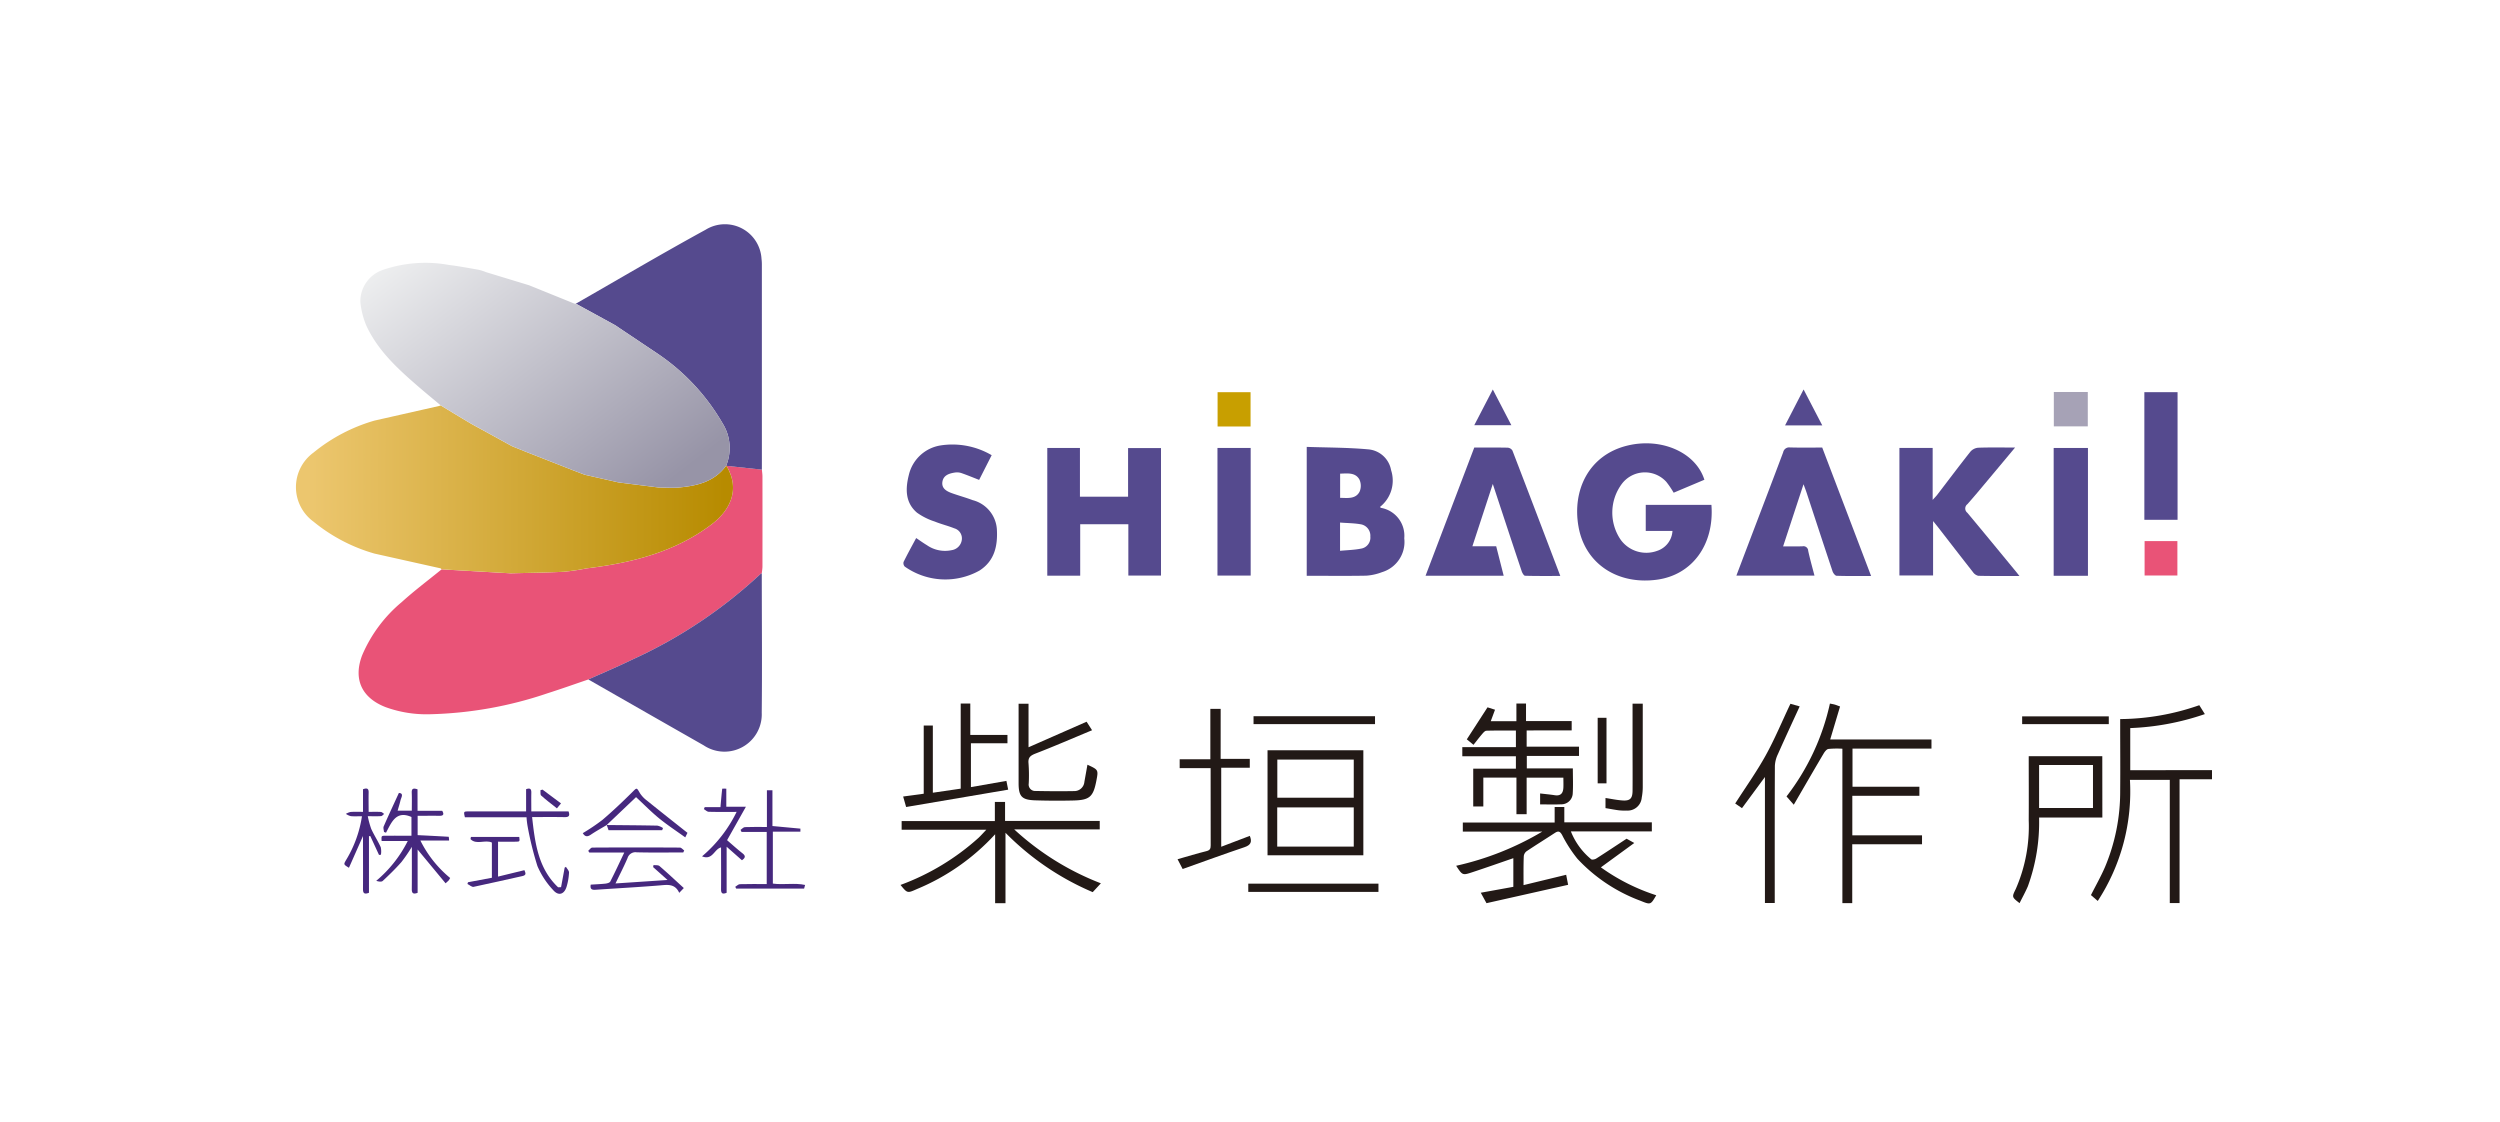 <svg xmlns="http://www.w3.org/2000/svg" xmlns:xlink="http://www.w3.org/1999/xlink" width="245" height="110" viewBox="0 0 245 110">
  <rect x="0" y="0" width="245" height="110" fill="#808080" stroke="none"/>
  <defs>
    <linearGradient id="linear-gradient" x1="0.037" y1="0.5" x2="0.963" y2="0.5" gradientUnits="objectBoundingBox">
      <stop offset="0" stop-color="#ecc66e"/>
      <stop offset="1" stop-color="#b78b00"/>
    </linearGradient>
    <linearGradient id="linear-gradient-2" y1="0.099" x2="0.939" y2="0.841" gradientUnits="objectBoundingBox">
      <stop offset="0" stop-color="#edeeef"/>
      <stop offset="1" stop-color="#9794a7"/>
    </linearGradient>
  </defs>
  <g id="ヘッダーロゴ" transform="translate(17155 11690.999)">
    <path id="パス_802" data-name="パス 802" d="M0,0H245V110H0Z" transform="translate(-17155 -11690.999)" fill="#fff" opacity="0.998"/>
    <g id="グループ_4823" data-name="グループ 4823">
      <path id="パス_610" data-name="パス 610" d="M1081.127,523.72v.775h-11.905v-.775Z" transform="translate(-18101.375 -12144.53)" fill="#221916"/>
      <path id="パス_615" data-name="パス 615" d="M1660.814,524.594v-.761h8.49v.761Z" transform="translate(-18617.643 -12144.628)" fill="#221916"/>
      <g id="グループ_7" data-name="グループ 7" transform="translate(-17121.254 -11613.724)">
        <g id="グループ_4" data-name="グループ 4" transform="translate(0 0)">
          <path id="パス_599" data-name="パス 599" d="M397.983,581.588H400.4c.215.366.1.5-.29.491-.7-.011-1.39,0-2.118,0v1.894c1.012.049,2.029.1,3.045.161a2.314,2.314,0,0,1,.037.366H398.26a11.232,11.232,0,0,0,2.918,3.673,1.809,1.809,0,0,1-.131.222c-.052.065-.12.117-.315.3l-2.742-3.311v4.243c-.463.171-.575.014-.571-.375.013-1.327.005-2.653.005-4.131a15.279,15.279,0,0,1-1.025,1.494c-.571.649-1.194,1.255-1.827,1.844-.124.115-.4.071-.638-.008a12.255,12.255,0,0,0,3.087-3.9h-2.559c-.03-.5-.031-.515.354-.519.844-.007,1.689,0,2.57,0v-1.837c-1.514-.669-1.951.526-2.493,1.539l-.2-.073c-.013-.183-.093-.4-.027-.545.469-1.078.968-2.143,1.488-3.278.519.039.222.448.153.746-.075.325-.179.643-.277.991h1.39c0-.595.017-1.18-.006-1.764-.016-.409.162-.465.566-.326Z" transform="translate(-390.809 -579.405)" fill="#46287e"/>
          <path id="パス_600" data-name="パス 600" d="M468.232,581.67h3.647c.169.457.007.57-.394.562-1.034-.02-2.069-.007-3.175-.007.284,2.57.6,5.037,2.548,6.882l.289-.01.353-1.914.127-.081c.106.19.309.384.3.568a5.9,5.9,0,0,1-.234,1.368c-.227.764-.793.952-1.314.349a8.073,8.073,0,0,1-1.548-2.359,31.772,31.772,0,0,1-.967-3.924,7.723,7.723,0,0,1-.1-.861h-6.042c-.129-.558-.129-.569.365-.571,1.633-.005,3.266,0,4.9,0h.734v-2.177c.423-.159.522.009.512.365C468.22,580.446,468.232,581.033,468.232,581.67Z" transform="translate(-449.909 -579.428)" fill="#46287e"/>
          <path id="パス_602" data-name="パス 602" d="M559.787,628.181l5.1-.341-1.414-1.263.041-.2c.2.029.458-.011.587.1.8.689,1.568,1.411,2.381,2.154l-.449.47c-.432-.943-1.191-.785-1.966-.723-2.067.166-4.138.28-6.207.42-.333.023-.592-.008-.5-.5.474-.032.956-.049,1.434-.1.17-.019.418-.083.479-.2.468-.914.9-1.848,1.373-2.845h-3.424l-.109-.173c.133-.109.265-.313.4-.314q4.291-.027,8.582,0c.142,0,.283.181.425.278l-.091.2c-1.521,0-3.042.024-4.562-.014a.807.807,0,0,0-.9.569C560.624,626.5,560.217,627.285,559.787,628.181Z" transform="translate(-533.214 -618.878)" fill="#46287e"/>
          <path id="パス_603" data-name="パス 603" d="M677.031,590.376h-6.655l-.094-.174c.151-.09.3-.252.453-.257.863-.025,1.727-.012,2.632-.012v-5.108H670.9l-.1-.2c.142-.095.281-.266.427-.272.695-.029,1.392-.013,2.158-.013v-3.6h.542v3.506c.945.084,1.843.164,2.74.255.008,0,0,.155,0,.3h-2.7v5.086c1.047.145,2.139-.093,3.16.133Z" transform="translate(-631.974 -580.57)" fill="#46287e"/>
          <path id="パス_605" data-name="パス 605" d="M371.224,581.669v-2.215c.375-.141.564-.09.553.323-.016.608,0,1.218,0,1.893.445,0,.823-.015,1.2.009.111.007.215.127.322.195-.1.074-.2.205-.3.213-.376.026-.756.01-1.306.01a8.117,8.117,0,0,0,.337,1.24c.279.614.655,1.185.934,1.8a1.935,1.935,0,0,1,.015.736l-.186.018-.856-1.853-.129.018V589.6c-.515.2-.588-.018-.585-.391.011-1.483,0-2.966,0-4.449v-.722l-1.377,3.112c-.536-.326-.535-.325-.276-.767a11.575,11.575,0,0,0,1.552-4.283c-.4,0-.75.024-1.1-.01a1.593,1.593,0,0,1-.475-.222,1.542,1.542,0,0,1,.449-.186C370.37,581.65,370.75,581.669,371.224,581.669Z" transform="translate(-369.396 -579.383)" fill="#46287e"/>
          <path id="パス_609" data-name="パス 609" d="M646.53,581.278c.058-.662.106-1.236.173-1.807a3.2,3.2,0,0,1,.4,0v1.768h1.921l-1.845,3.278c.462.4.971.861,1.512,1.287.352.277.251.461-.056.679l-1.5-1.325v4.512c-.448.186-.55.024-.547-.363.013-1.351,0-2.7,0-4.08-.665.146-.826,1.3-1.863.873a13.393,13.393,0,0,0,3.388-4.355c-.965,0-1.848.014-2.73-.012-.162,0-.32-.169-.48-.259l.084-.194Z" transform="translate(-609.671 -579.454)" fill="#46287e"/>
          <path id="パス_611" data-name="パス 611" d="M555.289,583.089c-.518.31-1.05.6-1.549.938-.324.219-.566.246-.8-.143a19.621,19.621,0,0,0,1.921-1.294c1.01-.859,1.975-1.776,2.916-2.71.47-.466.432-.489.76.08a2.84,2.84,0,0,0,.694.734c1.294,1.045,2.6,2.074,3.969,3.16l-.217.444c-.88-.634-1.745-1.2-2.537-1.844s-1.529-1.4-2.285-2.1l-2.873,2.73Z" transform="translate(-529.574 -579.511)" fill="#46287e"/>
          <path id="パス_612" data-name="パス 612" d="M464.177,621.1l2.339-.438V617.21c-.658-.31-1.517.26-2.094-.334l.04-.213H469.2c.055.445.055.457-.327.464-.57.011-1.139,0-1.753,0v3.421l2.585-.631c.1.264.24.484-.212.582-1.59.345-3.173.724-4.766,1.052-.176.036-.4-.181-.607-.28Z" transform="translate(-452.058 -611.916)" fill="#46287e"/>
        </g>
        <path id="パス_617" data-name="パス 617" d="M571.372,607.474c1.657.017,3.315.026,4.972.061a1.608,1.608,0,0,1,.54.237l-.081.208h-5.256l-.175-.506Z" transform="translate(-545.656 -603.897)" fill="#46287e"/>
        <path id="パス_618" data-name="パス 618" d="M520.569,580.232l1.808,1.349-.4.487c-.546-.437-1.066-.826-1.546-1.259-.1-.089-.048-.345-.066-.523Z" transform="translate(-501.145 -580.124)" fill="#46287e"/>
      </g>
      <g id="グループ_6" data-name="グループ 6" transform="translate(-17126 -11668.999)">
        <path id="パス_575" data-name="パス 575" d="M402.875,351.935c-1.34.454-2.672.931-4.02,1.359a38.462,38.462,0,0,1-11.5,2.049,11.739,11.739,0,0,1-4.358-.7c-2.343-.913-3.183-2.751-2.285-5.091a13.812,13.812,0,0,1,3.867-5.195c1.251-1.134,2.609-2.149,3.92-3.217.231.015.461.031.692.044l6.082.35c1.727-.046,3.455-.065,5.179-.152a22.234,22.234,0,0,0,2.232-.33c4.4-.536,8.639-1.573,12.25-4.3,1.772-1.336,2.893-3.387,1.472-5.757l3.475.374c.02.229.056.457.056.686q.006,4.394,0,8.789c0,.228-.042.456-.064.685a.817.817,0,0,0-.162.1,46.761,46.761,0,0,1-12.449,8.32C405.819,350.653,404.338,351.276,402.875,351.935Z" transform="translate(-374.216 -307.347)" fill="#e95377"/>
        <path id="パス_576" data-name="パス 576" d="M565.8,169.261l-3.476-.374-.023-.022a4.54,4.54,0,0,0-.343-4.128,20.7,20.7,0,0,0-6.266-6.768l-3.816-2.558c-.176-.116-.346-.246-.53-.347q-1.887-1.038-3.779-2.067c4.242-2.428,8.452-4.914,12.739-7.259a3.591,3.591,0,0,1,5.459,2.871,4.3,4.3,0,0,1,.034.506Q565.8,159.188,565.8,169.261Z" transform="translate(-520.136 -145.235)" fill="#554a8e"/>
        <path id="パス_577" data-name="パス 577" d="M557.214,424.135c1.463-.659,2.944-1.282,4.385-1.985a46.759,46.759,0,0,0,12.449-8.32.819.819,0,0,1,.162-.1c0,4.553.044,9.108-.005,13.661a3.655,3.655,0,0,1-5.686,3.2Q562.862,427.37,557.214,424.135Z" transform="translate(-528.555 -379.547)" fill="#554a8e"/>
        <path id="パス_619" data-name="パス 619" d="M374.308,290.4l-.023-.022c-1.143,1.59-2.851,1.983-4.646,2.15-.648.06-1.306.005-1.96,0l-3.943-.5-3.307-.751-1.162-.442-4.7-1.844-1.268-.513L350.613,287c-.48-.263-.967-.514-1.438-.793-.962-.569-1.916-1.152-2.874-1.73l-.127.052-6.357,1.439a16.766,16.766,0,0,0-5.969,3.131,4.188,4.188,0,0,0,0,6.775A16.6,16.6,0,0,0,339.817,299h0l6.483,1.447.1.093c.231.015.461.031.692.044l6.082.35h0c1.727-.046,3.455-.065,5.179-.152a22.177,22.177,0,0,0,2.232-.33c4.4-.536,8.639-1.573,12.25-4.3C374.608,294.821,375.73,292.77,374.308,290.4Zm-21.065,10.085c.015-.1.029-.2.039-.3C353.273,300.288,353.259,300.387,353.243,300.485Z" transform="translate(-332.12 -266.749)" fill="url(#linear-gradient)"/>
        <path id="パス_620" data-name="パス 620" d="M417.078,190.661a20.7,20.7,0,0,0-6.266-6.768L407,181.335c-.176-.116-.346-.246-.53-.347q-1.887-1.038-3.779-2.067l-.141-.007-4.445-1.8-4.206-1.281a5.09,5.09,0,0,0-.71-.231c-.992-.175-1.984-.361-2.984-.485a12.842,12.842,0,0,0-6.426.491,3.254,3.254,0,0,0-2.208,3.144,7.964,7.964,0,0,0,.577,2.3c1.156,2.52,3.179,4.329,5.231,6.1.679.585,1.373,1.153,2.061,1.728.957.577,1.911,1.161,2.874,1.73.471.278.958.53,1.438.793q.053-.347,0,0l2.689,1.481,1.268.513h0l4.7,1.844h0l1.162.441,3.307.751h0l3.943.5c.654,0,1.312.057,1.96,0,1.8-.167,3.5-.561,4.646-2.15A4.54,4.54,0,0,0,417.078,190.661Z" transform="translate(-375.256 -171.159)" fill="url(#linear-gradient-2)"/>
      </g>
      <g id="グループ_5" data-name="グループ 5" transform="translate(-17066.463 -11652.831)">
        <path id="パス_578" data-name="パス 578" d="M1331.444,319.719c.3,3.888-1.874,6.865-5.329,7.335-3.866.527-7.034-1.557-7.688-5.15-.659-3.621,1.006-7.072,4.784-7.992,3.319-.807,6.694.656,7.545,3.348l-3.012,1.27a9,9,0,0,0-.721-1.064,2.832,2.832,0,0,0-4.342.178,4.709,4.709,0,0,0-.12,5.508,3.1,3.1,0,0,0,3.573,1.074,2.18,2.18,0,0,0,1.493-1.951h-2.619v-2.556Z" transform="translate(-1252.262 -308.413)" fill="#554a8e"/>
        <path id="パス_579" data-name="パス 579" d="M1110.141,329.062V316.43c2.027.071,4.035.06,6.026.242a2.482,2.482,0,0,1,2.243,2.044,3.286,3.286,0,0,1-1.079,3.587c.022.033.039.086.069.1a2.771,2.771,0,0,1,2.3,2.982,3.092,3.092,0,0,1-2.192,3.325,5.231,5.231,0,0,1-1.541.341C1114.043,329.086,1112.119,329.062,1110.141,329.062Zm3.266-5.216v2.768c.711-.068,1.387-.082,2.041-.211a1.087,1.087,0,0,0,.927-1.186,1.134,1.134,0,0,0-.988-1.209C1114.751,323.9,1114.1,323.9,1113.407,323.846Zm.007-4.794v2.37c.74.017,1.513.13,1.9-.588a1.458,1.458,0,0,0-.023-1.232C1114.882,318.913,1114.119,319.034,1113.414,319.053Z" transform="translate(-1070.619 -310.803)" fill="#554a8e"/>
        <path id="パス_580" data-name="パス 580" d="M913.669,329.774h-3.226V317.257h3.2v4.776h4.718v-4.765h3.226v12.494h-3.2v-5.03h-4.718Z" transform="translate(-896.346 -311.525)" fill="#554a8e"/>
        <path id="パス_581" data-name="パス 581" d="M1578.1,329.482c-1.419,0-2.726.015-4.031-.017a.882.882,0,0,1-.526-.366c-1.152-1.464-2.288-2.94-3.431-4.412-.127-.164-.26-.323-.474-.586v5.332h-3.3v-12.5h3.259v5.094c.21-.233.337-.356.444-.495,1.082-1.411,2.148-2.835,3.252-4.228a1.145,1.145,0,0,1,.76-.39c1.159-.042,2.319-.018,3.621-.018-.854,1.023-1.63,1.956-2.41,2.885-.748.892-1.486,1.794-2.26,2.662a.531.531,0,0,0-.007.846c1.6,1.914,3.186,3.849,4.774,5.777C1577.86,329.174,1577.943,329.285,1578.1,329.482Z" transform="translate(-1468.733 -311.205)" fill="#554a8e"/>
        <path id="パス_582" data-name="パス 582" d="M1208.163,320.493l-2,6.106h2.333l.734,2.886h-7.656l4.773-12.561c1.122,0,2.2-.012,3.281.013a.6.6,0,0,1,.459.281c1.563,4.059,3.107,8.125,4.691,12.29-1.2,0-2.325.013-3.452-.02-.117,0-.273-.272-.331-.444C1210.061,326.258,1209.145,323.468,1208.163,320.493Z" transform="translate(-1150.406 -311.232)" fill="#554a8e"/>
        <path id="パス_583" data-name="パス 583" d="M1445.414,326.55c.676,0,1.289.015,1.9-.006a.461.461,0,0,1,.557.436c.173.8.4,1.6.617,2.436h-7.654c.347-.914.686-1.813,1.028-2.712,1.188-3.122,2.382-6.242,3.557-9.369a.6.6,0,0,1,.67-.48c1.037.031,2.076.011,3.158.011l4.79,12.586c-1.192,0-2.286.017-3.378-.02-.142,0-.343-.262-.4-.44-.859-2.566-1.7-5.139-2.545-7.709-.077-.234-.167-.464-.3-.821Z" transform="translate(-1359.206 -311.174)" fill="#554a8e"/>
        <path id="パス_584" data-name="パス 584" d="M808.372,315.487l-1.229,2.42c-.609-.237-1.168-.47-1.739-.668a1.364,1.364,0,0,0-.626-.053c-.564.085-1.135.259-1.234.908s.407.927.925,1.114c.676.243,1.372.431,2.043.685a3.166,3.166,0,0,1,2.369,2.839c.094,1.613-.21,3.1-1.7,4.06a6.881,6.881,0,0,1-7.326-.389.485.485,0,0,1-.116-.456c.383-.776.8-1.533,1.234-2.341.367.245.7.49,1.054.7a3.106,3.106,0,0,0,2.419.489,1.176,1.176,0,0,0,1-1.013,1.027,1.027,0,0,0-.739-1.129c-.626-.251-1.289-.408-1.913-.663a6.33,6.33,0,0,1-1.741-.87c-1.167-.994-1.136-2.35-.8-3.691a3.8,3.8,0,0,1,3.118-2.9A7.6,7.6,0,0,1,808.372,315.487Z" transform="translate(-799.725 -309.046)" fill="#554a8e"/>
        <path id="パス_590" data-name="パス 590" d="M1688.427,329.793h-3.359V317.268h3.359Z" transform="translate(-1572.345 -311.535)" fill="#554a8e"/>
        <path id="パス_591" data-name="パス 591" d="M1044.691,317.251v12.507h-3.254V317.251Z" transform="translate(-1010.662 -311.52)" fill="#554a8e"/>
        <path id="パス_592" data-name="パス 592" d="M1754.872,286.823V274.315h3.254v12.508Z" transform="translate(-1633.262 -274.05)" fill="#554a8e"/>
        <path id="パス_604" data-name="パス 604" d="M1685.186,274.18h3.329v3.369h-3.329Z" transform="translate(-1572.448 -273.933)" fill="#a6a2b6"/>
        <path id="パス_607" data-name="パス 607" d="M1755.052,388.941h3.214v3.372h-3.214Z" transform="translate(-1633.419 -374.082)" fill="#e95377"/>
        <path id="パス_608" data-name="パス 608" d="M1044.754,274.332v3.361h-3.232v-3.361Z" transform="translate(-1010.736 -274.065)" fill="#c89f00"/>
        <path id="パス_613" data-name="パス 613" d="M1481.963,275.76h-3.649l1.817-3.523Z" transform="translate(-1391.916 -272.237)" fill="#554a8e"/>
        <path id="パス_614" data-name="パス 614" d="M1239.095,275.762l1.817-3.5,1.818,3.5Z" transform="translate(-1183.154 -272.26)" fill="#554a8e"/>
      </g>
      <g id="グループ_3" data-name="グループ 3" transform="translate(-17066.748 -11622.058)">
        <path id="パス_585" data-name="パス 585" d="M1231.729,601.29l4.178-1.014c.052.27.111.573.191.984l-8,1.8-.56-1.024,3.191-.578V598.65c-1.348.463-2.693.94-4.049,1.386-.936.308-.942.288-1.555-.642a28.682,28.682,0,0,0,8.44-3.349h-7.787v-.891h9v-1.517h.947v1.5h8.577v.889h-7.934a6.763,6.763,0,0,0,1.987,2.727c.084.075.367.017.5-.068.977-.621,1.94-1.264,2.973-1.944l.754.42-3.273,2.387a19.654,19.654,0,0,0,5.425,2.736c-.55.948-.549.945-1.554.537a16.107,16.107,0,0,1-6.17-4.112,13.261,13.261,0,0,1-1.5-2.328c-.214-.377-.376-.425-.721-.2-.915.6-1.851,1.178-2.762,1.789a.7.7,0,0,0-.274.481C1231.715,599.362,1231.729,600.272,1231.729,601.29Z" transform="translate(-1170.674 -583.489)" fill="#221916"/>
        <path id="パス_586" data-name="パス 586" d="M817.123,597.7l-.8.865a26.551,26.551,0,0,1-8.548-5.818v6.9H806.76v-6.755a21.577,21.577,0,0,1-7.673,5.374c-.929.415-.928.418-1.6-.407a23.559,23.559,0,0,0,7.663-4.632c.221-.211.424-.441.748-.779h-8.3V591.6h9.135v-1.875h1v1.861h9.278v.83h-8.381A26.663,26.663,0,0,0,817.123,597.7Z" transform="translate(-797.489 -580.076)" fill="#221916"/>
        <path id="パス_587" data-name="パス 587" d="M1492.461,523.027h-6.573V526.9h6.831v.879h-6.838v5.764h-.966V518.414a8.945,8.945,0,0,0-1.37.022c-.182.029-.366.277-.478.467-.954,1.613-1.891,3.235-2.915,5l-.712-.814a22.894,22.894,0,0,0,4.253-9.1c.2.041.34.061.477.1s.275.1.517.185l-.967,3.236h9.925v.89h-7.739v3.738h6.555Z" transform="translate(-1392.613 -513.98)" fill="#221916"/>
        <path id="パス_588" data-name="パス 588" d="M1236.179,516.625v1.589h5.131v.907h-5.115v1.222h4.512c0,.871.039,1.671-.012,2.465a1.113,1.113,0,0,1-1.149,1.057c-.671.033-1.344.007-2.048.007V522.8c.49.058.966.1,1.438.174.594.093.817-.216.842-.743.015-.313,0-.628,0-.98h-3.6v3.584h-1v-3.586h-3.245v2.825h-.99v-3.7h4.182v-1.216h-5.252v-.9h5.253v-1.621c-.957,0-1.923-.014-2.888.015-.145,0-.305.191-.421.325-.287.334-.554.688-.847,1.057l-.655-.537,2.03-3.138.734.236-.416,1.122h2.512v-1.729h.942v1.718h4.475v.916Z" transform="translate(-1174.819 -513.983)" fill="#221916"/>
        <path id="パス_589" data-name="パス 589" d="M1725.615,521.594v.892h-3.178v12.132h-.959V522.544h-3.906a19.625,19.625,0,0,1-3.153,11.87l-.667-.576c.467-.924.965-1.8,1.365-2.721a19,19,0,0,0,1.5-7.471c.021-2.119,0-4.237,0-6.356v-.7a23.905,23.905,0,0,0,7.753-1.36l.544.871a25.287,25.287,0,0,1-7.311,1.371v4.126Z" transform="translate(-1597.091 -515.061)" fill="#221916"/>
        <path id="パス_593" data-name="パス 593" d="M1089.36,560.231h-9.39V549.939h9.39Zm-8.44-.851h7.5v-3.841h-7.5Zm7.5-4.791v-3.737h-7.491v3.737Z" transform="translate(-1044.004 -545.354)" fill="#221916"/>
        <path id="パス_594" data-name="パス 594" d="M1662.631,560.532h-6.2a18.337,18.337,0,0,1-1.1,6.741c-.24.559-.538,1.094-.814,1.651-.771-.6-.758-.594-.37-1.392a15.327,15.327,0,0,0,1.268-6.729c.015-2.075,0-4.149,0-6.278h7.21Zm-6.2-5.146V559.6h5.281v-4.216Z" transform="translate(-1544.852 -549.357)" fill="#221916"/>
        <path id="パス_595" data-name="パス 595" d="M799.5,523.049l2.017-.274V516.09h.894v6.587l2.73-.4v-8.344h.941v3.079h3.641v.815h-3.58v4.3l3.477-.61.173.859-10,1.7Z" transform="translate(-799.244 -513.931)" fill="#221916"/>
        <path id="パス_596" data-name="パス 596" d="M1014.923,522.979h2.856v.874h-2.8v7.741l2.8-1.067c.238.569.113.9-.522,1.11-2.016.679-4.013,1.412-6.057,2.138l-.5-.959c.965-.275,1.891-.56,2.829-.792.346-.086.42-.244.418-.567-.011-2.5-.006-4.995-.006-7.566h-3.033v-.87h3.006v-4.938h1.012Z" transform="translate(-983.552 -517.553)" fill="#221916"/>
        <path id="パス_597" data-name="パス 597" d="M1442.857,521.325l-2.249,3.052-.664-.455c1.022-1.6,2.1-3.107,2.992-4.721s1.6-3.332,2.42-5.054l.906.258c-.729,1.591-1.449,3.134-2.138,4.691a2.949,2.949,0,0,0-.292,1.133c-.02,4.235-.013,8.47-.013,12.7v.74h-.962Z" transform="translate(-1358.146 -514.119)" fill="#221916"/>
        <path id="パス_598" data-name="パス 598" d="M895.039,515.865l.537.835c-1.882.783-3.693,1.569-5.534,2.281-.509.2-.751.386-.695.962a15.747,15.747,0,0,1,.023,1.967.631.631,0,0,0,.669.741c1.267.026,2.536.035,3.8.012a.984.984,0,0,0,.983-.905c.1-.556.2-1.114.3-1.679,1.081.5,1.081.5.871,1.588-.3,1.551-.653,1.879-2.235,1.918q-1.871.046-3.744-.014c-1.335-.041-1.639-.382-1.639-1.693q0-3.556,0-7.113V514.1h.974v4.27Z" transform="translate(-876.805 -514.078)" fill="#221916"/>
        <path id="パス_601" data-name="パス 601" d="M1340.106,524.322v-.992c.563.085,1.1.2,1.644.239.752.058,1-.178,1.007-.937.013-1.482,0-2.965,0-4.447v-4.1h1v.772c0,2.478,0,4.956,0,7.433a5.541,5.541,0,0,1-.1,1.007,1.387,1.387,0,0,1-1.487,1.264,5,5,0,0,1-.761-.025C1341,524.484,1340.581,524.4,1340.106,524.322Z" transform="translate(-1271.019 -514.067)" fill="#221916"/>
        <path id="パス_606" data-name="パス 606" d="M1065.157,653.4v-.808h12.757v.808Z" transform="translate(-1031.077 -634.935)" fill="#221916"/>
        <path id="パス_616" data-name="パス 616" d="M1334.946,531.376h-.865v-6.424h.865Z" transform="translate(-1265.761 -523.549)" fill="#221916"/>
      </g>
    </g>
  </g>
</svg>
